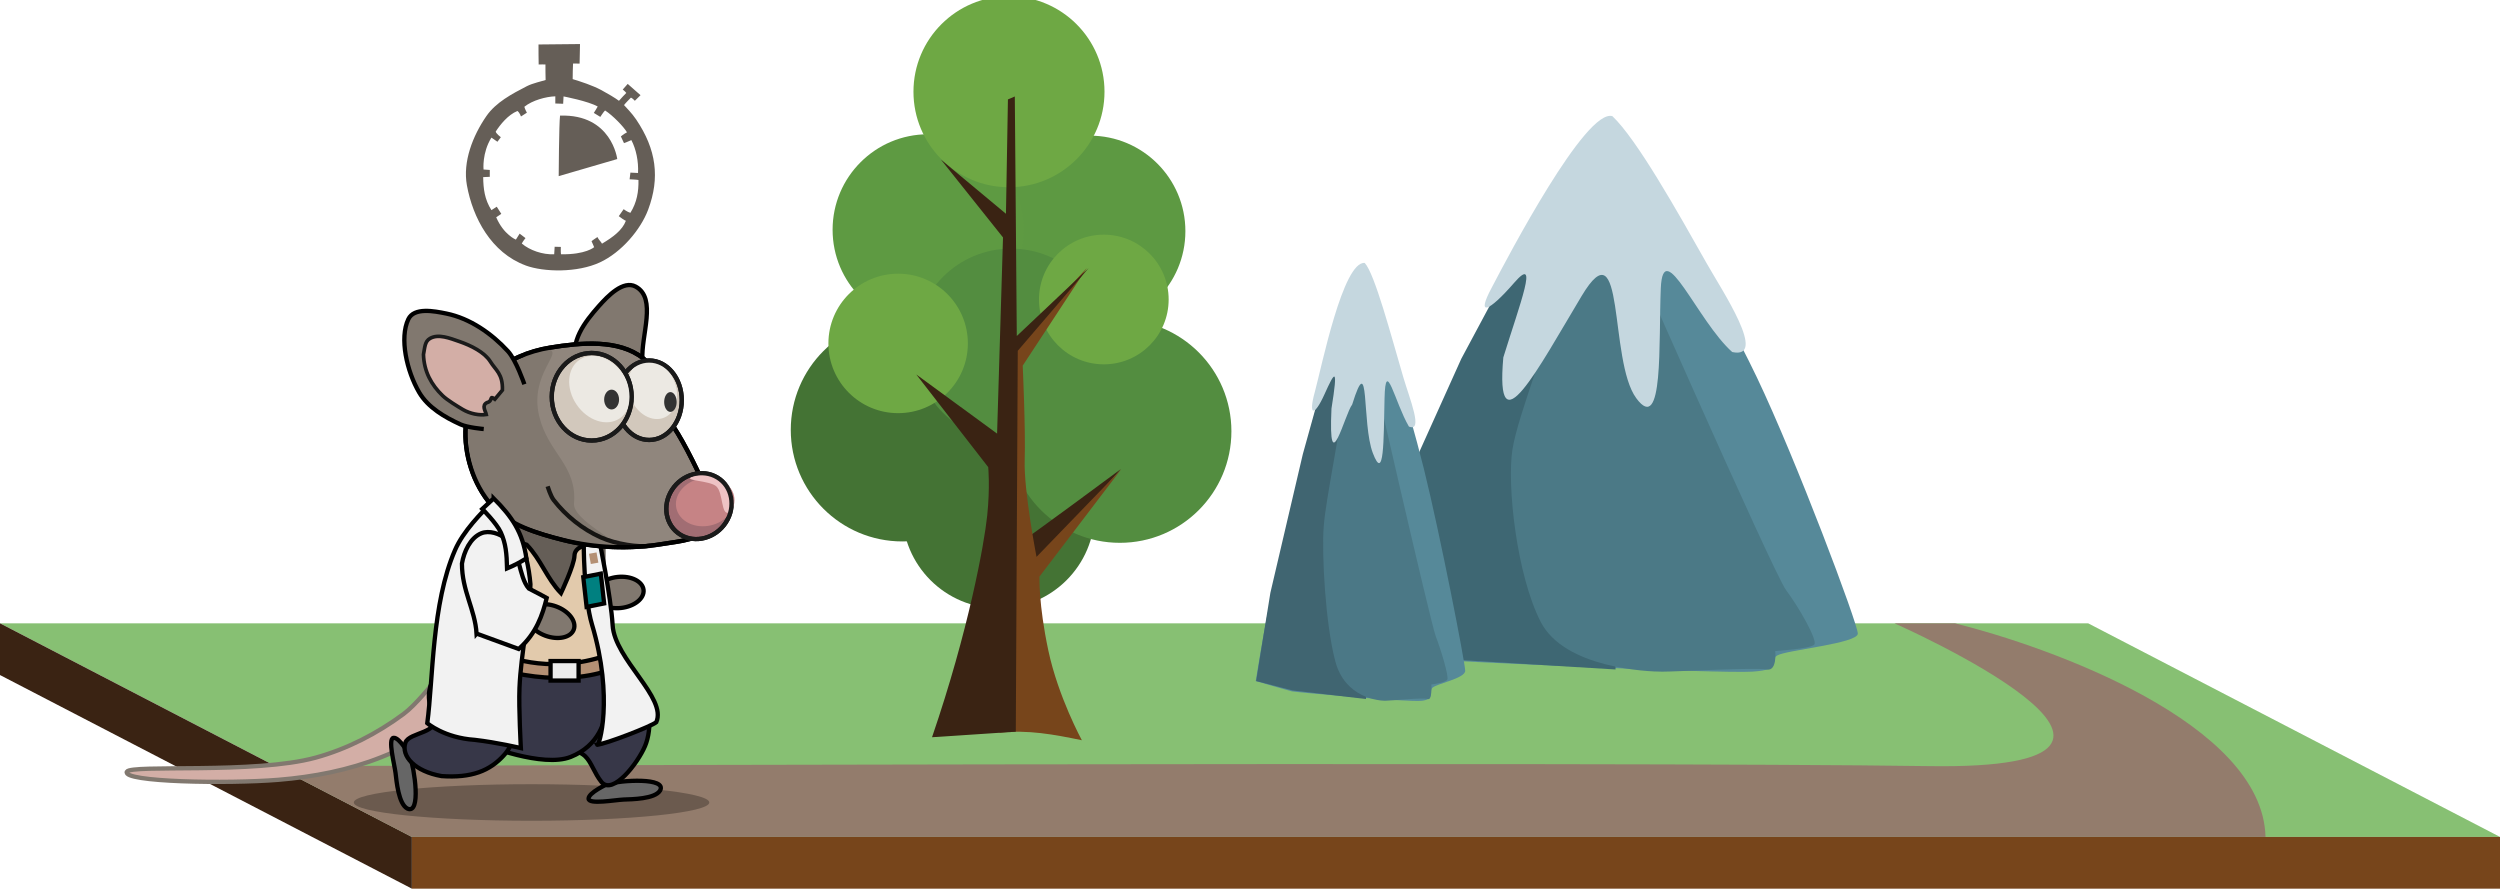 <?xml version="1.0"?>
 <!-- Created with Inkscape (http://www.inkscape.org/) --> <svg width="153.739" height="54.648" viewBox="0 0 153.739 54.648" version="1.1" id="svg47070" sodipodi:docname="behavior4.svg" inkscape:version="1.2.2 (1:1.2.2+202212051550+b0a8486541)" inkscape:export-filename="/home/etienne/Dropbox/work/HMMs/cartoon/cartoon.png" inkscape:export-xdpi="150.03" inkscape:export-ydpi="150.03" xmlns:inkscape="http://www.inkscape.org/namespaces/inkscape" xmlns:sodipodi="http://sodipodi.sourceforge.net/DTD/sodipodi-0.dtd" xmlns="http://www.w3.org/2000/svg" xmlns:svg="http://www.w3.org/2000/svg" xmlns:rdf="http://www.w3.org/1999/02/22-rdf-syntax-ns#" xmlns:cc="http://creativecommons.org/ns#" xmlns:dc="http://purl.org/dc/elements/1.1/"><defs id="defs47064"></defs>    <g inkscape:label="Layer 1" inkscape:groupmode="layer" id="layer1" transform="translate(82.443,-17.535)"> <path sodipodi:nodetypes="caaacccccccccccccccccccacccccccccccccccccccccccccccccccccccccccccccccccccccccccc" inkscape:connector-curvature="0" id="path45439" d="m -50.121,33.857 c -2.115,-0.781 -3.248,-2.926 -3.61,-4.93 -0.262,-1.449 0.361,-3.04 1.197,-4.251 0.587,-0.849 1.573,-1.367 2.49,-1.841 0.36,-0.186 0.958,-0.313 1.154,-0.379 -0.01,-0.325 -0.01,-0.634 -0.01,-0.957 -0.045,-0.009 -0.374,0.003 -0.417,0.003 -0.01,-0.457 -0.01,-0.751 -0.01,-1.232 l 2.552,-0.026 -0.025,1.202 c 0,0 -0.166,-0.005 -0.403,-0.005 -0.014,0.295 -0.023,0.621 -0.023,0.96 0.526,0.161 1.192,0.374 1.758,0.672 0.366,0.195 0.886,0.505 1.089,0.661 0.141,-0.155 0.376,-0.422 0.451,-0.483 -0.084,-0.107 -0.219,-0.208 -0.219,-0.208 l 0.306,-0.348 0.788,0.694 -0.35,0.345 c 0,0 -0.173,-0.194 -0.247,-0.189 -0.104,0.114 -0.308,0.306 -0.418,0.453 0.156,0.177 0.476,0.484 0.75,0.89 1.239,1.841 1.469,3.577 0.734,5.542 -0.458,1.225 -1.638,2.623 -2.965,3.24 -1.384,0.644 -3.441,0.607 -4.575,0.189 z m 1.778,-1.148 0.389,0.01 c 0,0 -0.013,0.32 0.01,0.452 1.521,0.029 2.039,-0.436 2.039,-0.436 l -0.161,-0.37 c 0,0 0.175,-0.136 0.362,-0.253 0.077,0.17 0.223,0.286 0.281,0.408 0.683,-0.406 1.255,-0.835 1.468,-1.407 -0.121,-0.04 -0.296,-0.19 -0.436,-0.285 0.079,-0.122 0.299,-0.43 0.299,-0.43 0,0 0.231,0.175 0.414,0.225 0.401,-0.634 0.515,-1.322 0.497,-2.02 -0.114,-0.027 -0.544,-0.041 -0.544,-0.041 l 0.049,-0.413 c 0,0 0.35,0.012 0.469,0.024 0.039,-0.709 -0.12,-1.477 -0.41,-2.023 -0.084,0.048 -0.453,0.186 -0.453,0.186 l -0.192,-0.411 c 0,0 0.166,-0.147 0.376,-0.253 -0.202,-0.348 -0.872,-1.038 -1.348,-1.345 -0.09,0.081 -0.292,0.396 -0.292,0.396 l -0.4,-0.245 c 0,0 0.18,-0.277 0.24,-0.392 -0.575,-0.331 -2.101,-0.622 -2.101,-0.622 l -0.024,0.452 c 0,0 -0.191,-0.003 -0.482,-0.017 0,-0.163 0,-0.441 0,-0.441 -0.573,0.017 -1.417,0.246 -1.904,0.643 0.036,0.152 0.156,0.363 0.156,0.363 l -0.364,0.233 c 0,0 -0.07,-0.224 -0.217,-0.338 -0.583,0.237 -1.059,0.839 -1.336,1.266 0.01,0.117 0.314,0.347 0.314,0.347 l -0.208,0.28 c 0,0 -0.169,-0.115 -0.371,-0.255 -0.584,0.941 -0.484,1.962 -0.484,1.962 l 0.384,0.026 v 0.423 c 0,0 -0.236,0.014 -0.406,0.018 0.01,0.708 0.084,1.368 0.507,2.031 0.071,-0.049 0.327,-0.211 0.327,-0.211 l 0.279,0.437 c 0,0 -0.227,0.164 -0.312,0.213 0.463,1.075 1.21,1.374 1.21,1.374 l 0.231,-0.368 0.36,0.274 c 0,0 -0.179,0.221 -0.227,0.336 0.485,0.412 1.28,0.693 1.992,0.658 0.017,-0.207 0.028,-0.46 0.028,-0.46 z m 0.257,-4.343 c 0,0 0.019,-3.216 0.083,-3.721 3.181,-0.107 3.518,2.671 3.518,2.671 z" style="display:inline;fill:#655e57;fill-opacity:1;stroke-width:1"></path> <g transform="matrix(-1,0,0,1,-977.448,-540.28)" id="g45581" style="display:inline" inkscape:export-filename="cartoon/behavior1.svg" inkscape:export-xdpi="150.03" inkscape:export-ydpi="150.03"> <path sodipodi:nodetypes="ccccc" inkscape:connector-curvature="0" id="path45441" d="m -1023.416,596.146 h 128.411 l -25.328,13.136 h -128.411 z" style="display:inline;opacity:1;vector-effect:none;fill:#87c073;fill-opacity:1;stroke:none;stroke-width:0.265;stroke-linecap:butt;stroke-linejoin:miter;stroke-miterlimit:100;stroke-dasharray:none;stroke-dashoffset:0;stroke-opacity:1"></path> <rect y="609.282" x="-1048.744" height="3.181" width="128.411" id="rect45443" style="display:inline;opacity:1;vector-effect:none;fill:#77451b;fill-opacity:1;stroke:none;stroke-width:0.265;stroke-linecap:butt;stroke-linejoin:miter;stroke-miterlimit:100;stroke-dasharray:none;stroke-dashoffset:0;stroke-opacity:1"></rect> <path inkscape:connector-curvature="0" id="path45445" d="m -895.005,599.327 5e-5,-3.181 -25.328,13.136 -6e-5,3.181 z" style="display:inline;fill:#3a2313;fill-opacity:1;stroke:none;stroke-width:0.265px;stroke-linecap:butt;stroke-linejoin:miter;stroke-opacity:1"></path> <g style="display:inline" id="g45467" transform="translate(-1839.222,313.891)"> <path sodipodi:nodetypes="sasccccass" inkscape:connector-curvature="0" id="path45447" d="m 844.666,252.153 c -1.562,2.475 -6.013,9.792 -8.484,14.967 -2.434,5.098 -6.213,15.168 -6.213,15.769 0,0.601 4.342,1.002 4.944,1.336 0.601,0.334 -0.468,0.869 1.537,1.002 2.004,0.134 19.039,-0.668 19.574,-0.735 0.534,-0.067 5.411,-0.802 5.411,-0.802 0,0 -1.062,-3.466 -1.737,-5.145 -2.717,-6.758 -5.502,-12.951 -9.286,-19.778 -1.294,-2.335 -4.312,-8.887 -5.745,-6.615 z" style="display:inline;fill:#568999;fill-opacity:1;stroke:none;stroke-width:0.265px;stroke-linecap:butt;stroke-linejoin:miter;stroke-opacity:1"></path> <path inkscape:connector-curvature="0" id="path45449" d="m 846.069,252.22 -1.202,32.874 11.023,-0.668 5.478,-0.735 -2.138,-6.882 -4.877,-10.824 -5.545,-10.357 z" style="display:inline;fill:#3e6773;fill-opacity:1;stroke:none;stroke-width:0.265px;stroke-linecap:butt;stroke-linejoin:miter;stroke-opacity:1"></path> <path inkscape:connector-curvature="0" id="path45451" d="m 844.867,257.098 c 0,0 -9.687,22.05 -10.488,23.119 -0.802,1.069 -1.937,3.074 -1.737,3.341 0.2,0.267 2.405,0.401 2.405,0.401 0,0 -0.134,1.27 0.534,1.136 0.668,-0.134 5.545,0.134 6.413,0.134 0.868,0 6.012,-0.2 7.482,-3.074 1.47,-2.873 2.071,-8.352 1.737,-10.557 -0.334,-2.205 -2.472,-7.283 -2.939,-10.023 -0.468,-2.74 -1.871,-5.613 -2.405,-5.279 -0.534,0.334 -1.002,0.802 -1.002,0.802 z" style="display:inline;fill:#4b7986;fill-opacity:1;stroke:none;stroke-width:0.265px;stroke-linecap:butt;stroke-linejoin:miter;stroke-opacity:1"></path> <path style="display:inline;fill:none;fill-opacity:1;stroke:none;stroke-width:0.265px;stroke-linecap:butt;stroke-linejoin:miter;stroke-opacity:1" d="m 844.666,252.153 c -1.562,2.475 -6.013,9.792 -8.484,14.967 -2.434,5.098 -6.213,15.168 -6.213,15.769 0,0.601 4.342,1.002 4.944,1.336 0.601,0.334 -0.468,0.869 1.537,1.002 2.004,0.134 19.039,-0.668 19.574,-0.735 0.534,-0.067 5.411,-0.802 5.411,-0.802 0,0 -1.062,-3.466 -1.737,-5.145 -2.717,-6.758 -5.502,-12.951 -9.286,-19.778 -1.294,-2.335 -4.312,-8.887 -5.745,-6.615 z" id="path45453" inkscape:connector-curvature="0" sodipodi:nodetypes="sasccccass"></path> <path sodipodi:nodetypes="cscccccccc" inkscape:connector-curvature="0" id="path45455" d="m 845.061,251.068 c -1.508,1.428 -3.992,5.853 -5.81,9.072 -0.93,1.646 -3.779,5.906 -1.559,5.433 2.126,-1.89 4.251,-7.229 4.393,-3.922 0.142,3.307 -0.189,9.071 1.512,6.756 1.701,-2.315 0.661,-10.772 3.354,-6.284 2.693,4.488 5.338,9.591 4.818,3.78 -1.039,-3.355 -2.22,-6.378 -0.661,-4.583 1.559,1.795 2.362,2.126 1.37,0.283 -1.027,-1.965 -5.778,-11.019 -7.416,-10.536 z" style="display:inline;fill:#c5d7df;fill-opacity:1;stroke:none;stroke-width:0.265px;stroke-linecap:butt;stroke-linejoin:miter;stroke-opacity:1"></path> <path sodipodi:nodetypes="sasccccass" inkscape:connector-curvature="0" id="path45457" d="m 860.131,260.947 c -0.639,1.951 -2.462,7.718 -3.474,11.797 -0.997,4.018 -2.544,11.956 -2.544,12.43 0,0.474 1.778,0.79 2.024,1.053 0.246,0.263 -0.191,0.685 0.629,0.79 0.821,0.105 7.795,-0.527 8.014,-0.579 0.219,-0.053 2.215,-0.632 2.215,-0.632 0,0 -0.435,-2.732 -0.711,-4.055 -1.112,-5.326 -2.253,-10.208 -3.802,-15.59 -0.53,-1.84 -1.765,-7.005 -2.352,-5.214 z" style="fill:#568999;fill-opacity:1;stroke:none;stroke-width:0.265px;stroke-linecap:butt;stroke-linejoin:miter;stroke-opacity:1"></path> <path inkscape:connector-curvature="0" id="path45459" d="m 860.706,261 -0.492,25.912 4.513,-0.527 2.243,-0.579 -0.875,-5.425 -1.997,-8.532 -2.27,-8.163 z" style="fill:#406571;fill-opacity:1;stroke:none;stroke-width:0.265px;stroke-linecap:butt;stroke-linejoin:miter;stroke-opacity:1"></path> <path inkscape:connector-curvature="0" id="path45461" d="m 860.213,264.845 c 0,0 -3.966,17.38 -4.294,18.223 -0.328,0.843 -0.793,2.423 -0.711,2.633 0.082,0.211 0.985,0.316 0.985,0.316 0,0 -0.055,1.001 0.219,0.895 0.274,-0.105 2.27,0.105 2.626,0.105 0.356,0 2.462,-0.158 3.063,-2.423 0.602,-2.265 0.848,-6.583 0.711,-8.321 -0.137,-1.738 -1.012,-5.741 -1.203,-7.9 -0.191,-2.159 -0.766,-4.424 -0.985,-4.161 -0.219,0.263 -0.41,0.632 -0.41,0.632 z" style="fill:#4b7886;fill-opacity:1;stroke:none;stroke-width:0.265px;stroke-linecap:butt;stroke-linejoin:miter;stroke-opacity:1"></path> <path style="fill:none;fill-opacity:1;stroke:none;stroke-width:0.265px;stroke-linecap:butt;stroke-linejoin:miter;stroke-opacity:1" d="m 860.131,260.947 c -0.639,1.951 -2.462,7.718 -3.474,11.797 -0.997,4.018 -2.544,11.956 -2.544,12.43 0,0.474 1.778,0.79 2.024,1.053 0.246,0.263 -0.191,0.685 0.629,0.79 0.821,0.105 7.795,-0.527 8.014,-0.579 0.219,-0.053 2.215,-0.632 2.215,-0.632 0,0 -0.435,-2.732 -0.711,-4.055 -1.112,-5.326 -2.253,-10.208 -3.802,-15.59 -0.53,-1.84 -1.765,-7.005 -2.352,-5.214 z" id="path45463" inkscape:connector-curvature="0" sodipodi:nodetypes="sasccccass"></path> <path sodipodi:nodetypes="cscccccccc" inkscape:connector-curvature="0" id="path45465" d="m 860.293,260.092 c -0.618,0.658 -1.634,4.513 -2.379,7.05 -0.381,1.298 -1.247,3.386 -0.338,3.013 0.87,-1.49 1.44,-4.328 1.498,-1.721 0.058,2.607 0.023,5.179 0.719,3.354 0.696,-1.825 0.17,-6.52 1.273,-2.982 0.434,0.531 1.484,4.82 1.271,0.24 -0.425,-2.644 -0.208,-2.288 0.431,-0.873 0.638,1.415 1,1.308 0.594,-0.144 -0.421,-1.549 -1.731,-8.051 -3.07,-7.937 z" style="fill:#c5d7df;fill-opacity:1;stroke:none;stroke-width:0.265px;stroke-linecap:butt;stroke-linejoin:miter;stroke-opacity:1"></path> </g> <g style="display:inline" transform="translate(-1586.036,364.356)" id="g45499"> <circle style="display:inline;opacity:1;vector-effect:none;fill:#447334;fill-opacity:1;stroke:none;stroke-width:0.265;stroke-linecap:butt;stroke-linejoin:miter;stroke-miterlimit:100;stroke-dasharray:none;stroke-dashoffset:0;stroke-opacity:1" id="circle45471" cx="629.626" cy="224.954" r="5.917"></circle> <circle r="5.874" cy="207.675" cx="624.009" id="circle45473" style="display:inline;opacity:1;vector-effect:none;fill:#5d9942;fill-opacity:1;stroke:none;stroke-width:0.265;stroke-linecap:butt;stroke-linejoin:miter;stroke-miterlimit:100;stroke-dasharray:none;stroke-dashoffset:0;stroke-opacity:1"></circle> <circle style="display:inline;opacity:1;vector-effect:none;fill:#5e9a42;fill-opacity:1;stroke:none;stroke-width:0.265;stroke-linecap:butt;stroke-linejoin:miter;stroke-miterlimit:100;stroke-dasharray:none;stroke-dashoffset:0;stroke-opacity:1" id="circle45475" cx="633.956" cy="207.589" r="5.874"></circle> <circle r="4.288" cy="220.666" cx="623.194" id="circle45477" style="display:inline;opacity:1;vector-effect:none;fill:#666666;fill-opacity:1;stroke:none;stroke-width:0.265;stroke-linecap:butt;stroke-linejoin:miter;stroke-miterlimit:100;stroke-dasharray:none;stroke-dashoffset:0;stroke-opacity:1"></circle> <circle style="display:inline;opacity:1;vector-effect:none;fill:#538d40;fill-opacity:1;stroke:none;stroke-width:0.265;stroke-linecap:butt;stroke-linejoin:miter;stroke-miterlimit:100;stroke-dasharray:none;stroke-dashoffset:0;stroke-opacity:1" id="circle45479" cx="622.165" cy="219.98" r="6.86"></circle> <circle r="6.86" cy="219.895" cx="635.542" id="circle45481" style="display:inline;opacity:1;vector-effect:none;fill:#447334;fill-opacity:1;stroke:none;stroke-width:0.265;stroke-linecap:butt;stroke-linejoin:miter;stroke-miterlimit:100;stroke-dasharray:none;stroke-dashoffset:0;stroke-opacity:1"></circle> <circle r="5.917" cy="214.664" cx="628.854" id="circle45483" style="display:inline;opacity:1;vector-effect:none;fill:#538d40;fill-opacity:1;stroke:none;stroke-width:0.265;stroke-linecap:butt;stroke-linejoin:miter;stroke-miterlimit:100;stroke-dasharray:none;stroke-dashoffset:0;stroke-opacity:1"></circle> <circle style="display:inline;opacity:1;vector-effect:none;fill:#6ea844;fill-opacity:1;stroke:none;stroke-width:0.265;stroke-linecap:butt;stroke-linejoin:miter;stroke-miterlimit:100;stroke-dasharray:none;stroke-dashoffset:0;stroke-opacity:1" id="circle45485" cx="628.983" cy="199.1" r="5.874"></circle> <circle r="3.987" cy="211.877" cx="623.151" id="circle45487" style="display:inline;opacity:1;vector-effect:none;fill:#6ea844;fill-opacity:1;stroke:none;stroke-width:0.265;stroke-linecap:butt;stroke-linejoin:miter;stroke-miterlimit:100;stroke-dasharray:none;stroke-dashoffset:0;stroke-opacity:1"></circle> <circle style="display:inline;opacity:1;vector-effect:none;fill:#6ea844;fill-opacity:1;stroke:none;stroke-width:0.265;stroke-linecap:butt;stroke-linejoin:miter;stroke-miterlimit:100;stroke-dasharray:none;stroke-dashoffset:0;stroke-opacity:1" id="circle45489" cx="635.8" cy="214.578" r="4.288"></circle> <g id="g45497" transform="matrix(1.296,0,0,1.296,-139.451,10.396)" style="display:inline;stroke-width:0.771"> <path inkscape:connector-curvature="0" id="path45491" d="m 592.346,166.95 c -0.117,-0.023 -4.724,-3.438 -4.724,-3.438 l 4.256,4.818 z" style="fill:#3a2313;fill-opacity:1;stroke:none;stroke-width:0.204px;stroke-linecap:butt;stroke-linejoin:miter;stroke-opacity:1"></path> <path sodipodi:nodetypes="csccccccccc" inkscape:connector-curvature="0" id="path45493" d="m 589.47,176.375 c 0,0 1.123,-2.058 1.59,-4.256 0.468,-2.198 0.421,-3.508 0.421,-3.508 l -3.882,-5.098 4.022,4.163 c 0,0 0.608,-3.134 0.561,-4.584 -0.047,-1.45 0.094,-4.49 0.094,-4.49 l -3.04,-4.63 3.835,4.163 0.308,17.887 c -1.351,-0.153 -2.596,0.083 -3.91,0.355 z" style="fill:#77451b;fill-opacity:1;stroke:none;stroke-width:0.204px;stroke-linecap:butt;stroke-linejoin:miter;stroke-opacity:1"></path> <path sodipodi:nodetypes="ccccccccccccccc" inkscape:connector-curvature="0" id="path45495" d="m 596.579,176.234 c -1.731,-5.051 -2.479,-9.167 -2.619,-10.524 -0.14,-1.356 -0.047,-2.292 -0.047,-2.292 l 3.414,-4.397 -3.835,2.806 -0.281,-9.308 2.947,-3.695 -3.087,2.572 -0.093,-5.426 -0.327,-0.14 -0.094,11.366 -3.414,-3.227 3.368,3.929 0.093,18.073 z" style="fill:#3a2313;fill-opacity:1;stroke:none;stroke-width:0.204px;stroke-linecap:butt;stroke-linejoin:miter;stroke-opacity:1"></path> </g> </g> <path style="display:inline;opacity:1;vector-effect:none;fill:#937c6c;fill-opacity:1;stroke:none;stroke-width:0.265;stroke-linecap:butt;stroke-linejoin:miter;stroke-miterlimit:100;stroke-dasharray:none;stroke-dashoffset:0;stroke-opacity:1" d="m -1011.506,596.146 c 0,0 -20.534,9.067 -2.092,8.782 18.442,-0.285 101.661,0 101.661,0 l -8.395,4.354 c 0,0 -92.38,-0.004 -113.992,-10e-6 0.168,-7 13.25,-11.677 19.094,-13.136 z" id="path45469" inkscape:connector-curvature="0" sodipodi:nodetypes="czccccc"></path> <g id="g45579" transform="translate(2.488,0.686)"> <ellipse style="display:inline;opacity:1;vector-effect:none;fill:#6b5a4e;fill-opacity:1;stroke:none;stroke-width:0.265;stroke-linecap:butt;stroke-linejoin:miter;stroke-miterlimit:100;stroke-dasharray:none;stroke-dashoffset:0;stroke-opacity:1" id="ellipse45501" cx="-930.181" cy="606.478" rx="10.931" ry="1.124"></ellipse> <path sodipodi:nodetypes="ccccc" inkscape:connector-curvature="0" id="path45503" d="m -934.845,605.346 c -0.838,-0.244 -3.685,-0.418 -3.24,0.397 0.317,0.526 1.74,0.535 2.246,0.555 0.506,0.021 2.136,0.319 2.152,-0.05 0.016,-0.369 -1.158,-0.903 -1.158,-0.903 z" style="display:inline;fill:#666666;fill-opacity:1;stroke:#000000;stroke-width:0.265px;stroke-linecap:butt;stroke-linejoin:miter;stroke-opacity:1"></path> <path sodipodi:nodetypes="ccacccccc" inkscape:connector-curvature="0" id="path45505" d="m -933.971,597.132 c 0,0 -2.328,1.468 -2.91,2.289 -0.582,0.821 -0.746,2.48 -0.28,3.584 0.451,1.069 1.974,3.032 2.673,2.224 0.453,-0.561 0.625,-1.231 1.013,-1.598 0.388,-0.367 1.595,-0.756 1.94,-1.015 0.345,-0.259 0.151,-2.591 0.151,-2.591 l -0.517,-2.116 z" style="display:inline;fill:#373748;fill-opacity:1;stroke:#000000;stroke-width:0.265px;stroke-linecap:butt;stroke-linejoin:miter;stroke-opacity:1"></path> <ellipse style="display:inline;opacity:1;vector-effect:none;fill:#81786f;fill-opacity:1;stroke:#000000;stroke-width:0.265;stroke-linecap:butt;stroke-linejoin:miter;stroke-miterlimit:100;stroke-dasharray:none;stroke-dashoffset:0;stroke-opacity:1" id="ellipse45507" cx="868.433" cy="687.317" rx="1.505" ry="0.959" transform="matrix(-0.995,-0.104,-0.104,0.995,0,0)"></ellipse> <rect y="587.451" x="928.089" height="7.177" width="6.648" id="rect45509" style="display:inline;opacity:1;vector-effect:none;fill:#655e57;fill-opacity:1;stroke:none;stroke-width:0.265;stroke-linecap:butt;stroke-linejoin:miter;stroke-miterlimit:100;stroke-dasharray:none;stroke-dashoffset:0;stroke-opacity:1" transform="scale(-1,1)"></rect> <path sodipodi:nodetypes="cccccccccccc" inkscape:connector-curvature="0" id="path45511" d="m -929.888,590.635 c -0.864,0.892 -1.238,2.077 -2.102,2.969 0,0 -0.814,-1.714 -0.83,-2.294 -0.015,-0.58 -0.765,-0.649 -0.765,-0.649 l -0.979,0.911 -0.406,6 1.143,1.008 c 0,0 3.78,-0.031 3.917,-0.061 0.137,-0.031 1.539,-0.733 1.539,-0.733 v -3.771 l -0.478,-3.736 z" style="display:inline;fill:#e2caac;fill-opacity:1;stroke:#000000;stroke-width:0.265px;stroke-linecap:butt;stroke-linejoin:miter;stroke-opacity:1"></path> <path sodipodi:nodetypes="caasaacscc" inkscape:connector-curvature="0" id="path45513" d="m -924.23,598.999 c 0.187,0.234 1.169,1.48 1.918,2.035 1.619,1.2 3.471,2.156 5.414,2.688 3.741,1.026 11.373,0.404 11.604,0.863 0.325,0.644 -6.218,0.752 -9.318,0.498 -2.158,-0.177 -4.333,-0.594 -6.344,-1.398 -1.599,-0.64 -3.823,-1.589 -4.42,-2.676 -0.597,-1.086 -0.515,-1.957 -0.088,-2.047 0.427,-0.09 1.234,0.036 1.234,0.036 z" style="display:inline;fill:#d3aea6;fill-opacity:1;stroke:#81786f;stroke-width:0.265px;stroke-linecap:butt;stroke-linejoin:miter;stroke-opacity:1"></path> <path sodipodi:nodetypes="ccssccccc" inkscape:connector-curvature="0" id="path45515" d="m -927.268,602.919 c 0,0 -3.6,1.447 -5.324,0.756 -1.724,-0.691 -2.177,-2.202 -2.177,-3.174 0,-0.972 0.156,-2.471 0.647,-2.375 0.442,0.086 2.112,0.238 2.112,0.238 l 3.664,-0.032 2.371,-0.443 -0.431,3.995 z" style="display:inline;fill:#373748;fill-opacity:1;stroke:#000000;stroke-width:0.265px;stroke-linecap:butt;stroke-linejoin:miter;stroke-opacity:1"></path> <path sodipodi:nodetypes="cccccc" inkscape:connector-curvature="0" id="path45517" d="m -928.162,597.283 c -0.279,0.159 -2.896,1.295 -6.294,0.259 -0.358,0.187 -0.388,0.473 -0.312,0.853 0,0 2.522,0.993 6.423,-0.065 0.861,-0.506 0.722,-0.983 0.722,-0.983 z" style="display:inline;fill:#b49074;fill-opacity:1;stroke:#000000;stroke-width:0.265px;stroke-linecap:butt;stroke-linejoin:miter;stroke-opacity:1"></path> <path sodipodi:nodetypes="ccccc" inkscape:connector-curvature="0" id="path45519" d="m -922.685,603.588 c -0.31,0.817 -0.71,3.646 0.137,3.267 0.549,-0.275 0.671,-1.695 0.732,-2.199 0.061,-0.504 0.488,-2.107 0.122,-2.153 -0.366,-0.046 -0.991,1.084 -0.991,1.084 z" style="display:inline;fill:#666666;fill-opacity:1;stroke:#000000;stroke-width:0.265px;stroke-linecap:butt;stroke-linejoin:miter;stroke-opacity:1"></path> <path sodipodi:nodetypes="ccscaccc" inkscape:connector-curvature="0" id="path45521" d="m -924.103,599.008 c 0,0 0.549,0.824 -0.03,2.031 -0.579,1.206 1.478,1.084 1.707,1.756 0.285,0.836 -0.579,1.771 -2.225,2.061 -1.814,0.122 -2.971,-0.301 -3.871,-1.328 -0.708,-0.808 -0.93,-2.168 -0.64,-3.16 0.29,-0.992 0.742,-1.791 0.818,-2.036 1.548,-0.535 2.833,-0.278 4.243,0.677 z" style="display:inline;fill:#373748;stroke:#000000;stroke-width:0.265px;stroke-linecap:butt;stroke-linejoin:miter;stroke-opacity:1"></path> <path sodipodi:nodetypes="cacccaccc" inkscape:connector-curvature="0" id="path45523" d="m -927.838,587.925 c 0.755,0.758 1.851,1.856 2.362,3.03 1.434,3.295 1.343,7.926 1.707,10.646 0,0 -1.039,0.902 -2.918,1.026 -1.398,0.162 -2.837,0.506 -2.837,0.506 0,0 0.136,-2.464 0.085,-3.694 -0.088,-2.137 -0.628,-4.538 -0.674,-6.38 0.176,-2.097 0.989,-4.265 2.275,-5.133 z" style="display:inline;fill:#f2f2f2;fill-opacity:1;stroke:#000000;stroke-width:0.265px;stroke-linecap:butt;stroke-linejoin:miter;stroke-opacity:1"></path> <ellipse transform="matrix(-0.939,0.345,0.345,0.939,0,0)" ry="0.959" rx="1.505" cy="237.51" cx="1079.133" id="ellipse45525" style="display:inline;opacity:1;vector-effect:none;fill:#81786f;fill-opacity:1;stroke:#000000;stroke-width:0.265;stroke-linecap:butt;stroke-linejoin:miter;stroke-miterlimit:100;stroke-dasharray:none;stroke-dashoffset:0;stroke-opacity:1"></ellipse> <path sodipodi:nodetypes="ccccaacc" inkscape:connector-curvature="0" id="path45527" d="m -926.801,596.092 -2.591,0.947 c -1.083,-0.949 -1.468,-2.107 -1.721,-3.135 0,0 0.518,-0.292 1.103,-0.586 0.637,-0.738 0.519,-2.338 1.381,-3.042 0.408,-0.333 1.052,-0.551 1.539,-0.351 0.681,0.28 1.067,1.136 1.189,1.863 5.3e-4,1.679 -0.809,2.829 -0.899,4.306 z" style="display:inline;fill:#f2f2f2;fill-opacity:1;stroke:#000000;stroke-width:0.265px;stroke-linecap:butt;stroke-linejoin:miter;stroke-opacity:1"></path> <path sodipodi:nodetypes="csccsccc" inkscape:connector-curvature="0" id="path45529" d="m -934.33,590.298 c -0.021,0.043 -0.731,3.501 -0.837,5.28 -0.126,2.107 -3.359,4.458 -2.684,5.963 0.298,0.255 3.111,1.342 3.632,1.385 -0.101,0.192 -1.039,-2.861 0.324,-7.402 0.503,-1.676 0.525,-5.086 0.492,-5.226 -0.032,-0.14 -0.927,0 -0.927,0 z" style="display:inline;fill:#f2f2f2;fill-opacity:1;stroke:#000000;stroke-width:0.265px;stroke-linecap:butt;stroke-linejoin:miter;stroke-opacity:1"></path> <path sodipodi:nodetypes="caaac" inkscape:connector-curvature="0" id="path45531" d="m -937.125,582.266 c 0,0 0.057,-1.997 0.124,-2.993 0.101,-1.51 -0.912,-3.801 0.419,-4.52 0.753,-0.407 1.701,0.563 2.268,1.205 0.848,0.96 1.821,2.186 1.37,3.591" style="display:inline;fill:#81786f;fill-opacity:1;stroke:#000000;stroke-width:0.265px;stroke-linecap:butt;stroke-linejoin:miter;stroke-opacity:1"></path> <path sodipodi:nodetypes="aaascaaaaaaaa" inkscape:connector-curvature="0" id="path45533" d="m -927.69,580.205 c -0.958,-0.935 -2.317,-1.486 -3.638,-1.701 -1.894,-0.308 -4.212,-0.528 -5.717,0.661 -0.868,0.686 -1.299,2.244 -1.134,3.118 0.165,0.874 0.189,0.189 -0.283,0.543 -0.472,0.354 -1.537,2.395 -2.126,3.685 -0.249,0.546 -0.476,1.112 -0.591,1.701 -0.078,0.398 -0.283,0.876 -0.062,1.216 0.586,0.901 1.949,0.98 3.009,1.154 2.008,0.331 4.127,0.252 6.101,-0.244 1.588,-0.4 3.342,-0.915 4.418,-2.15 1.116,-1.28 1.706,-3.149 1.583,-4.843 -0.085,-1.166 -0.723,-2.325 -1.559,-3.142 z" style="display:inline;opacity:1;fill:#90867d;fill-opacity:1;stroke:#000000;stroke-width:0.265px;stroke-linecap:butt;stroke-linejoin:miter;stroke-opacity:1"></path> <rect y="597.781" x="931.35" height="1.2" width="1.724" id="rect45535" style="display:inline;opacity:1;vector-effect:none;fill:#ececec;fill-opacity:1;stroke:#000000;stroke-width:0.265;stroke-linecap:butt;stroke-linejoin:miter;stroke-miterlimit:100;stroke-dasharray:none;stroke-dashoffset:0;stroke-opacity:1" transform="scale(-1,1)"></rect> <path sodipodi:nodetypes="sssssss" inkscape:connector-curvature="0" id="path45537" d="m -932.792,588.091 c 0.089,1.029 -3.01,2.431 -2.523,2.633 0.633,0.263 4.555,-0.849 6.284,-1.512 2.549,-0.977 3.771,-6.494 1.709,-8.221 -1.091,-0.914 -2.596,-2.489 -3.846,-2.368 -1.084,0.105 1.151,1.476 0.515,4.108 -0.553,2.287 -2.342,3.006 -2.139,5.36 z" style="display:inline;opacity:1;vector-effect:none;fill:#81786f;fill-opacity:1;stroke:none;stroke-width:0.265;stroke-linecap:butt;stroke-linejoin:miter;stroke-miterlimit:100;stroke-dasharray:none;stroke-dashoffset:0;stroke-opacity:0.835"></path> <path sodipodi:nodetypes="caac" inkscape:connector-curvature="0" id="path45539" d="m -937.471,590.698 c 0.702,0.1 2.093,-0.103 3.028,-0.521 1.129,-0.505 2.151,-1.326 2.907,-2.305 0.186,-0.241 0.367,-0.835 0.367,-0.835" style="display:inline;fill:none;stroke:#000000;stroke-width:0.265px;stroke-linecap:butt;stroke-linejoin:miter;stroke-opacity:0.835"></path> <path style="display:inline;opacity:1;fill:none;fill-opacity:1;stroke:#000000;stroke-width:0.265px;stroke-linecap:butt;stroke-linejoin:miter;stroke-opacity:1" d="m -927.69,580.205 c -0.958,-0.935 -2.317,-1.486 -3.638,-1.701 -1.894,-0.308 -4.212,-0.528 -5.717,0.661 -0.868,0.686 -1.299,2.244 -1.134,3.118 0.165,0.874 0.189,0.189 -0.283,0.543 -0.472,0.354 -1.537,2.395 -2.126,3.685 -0.249,0.546 -0.476,1.112 -0.591,1.701 -0.078,0.398 -0.283,0.876 -0.062,1.216 0.586,0.901 1.949,0.98 3.009,1.154 2.008,0.331 4.127,0.252 6.101,-0.244 1.588,-0.4 3.342,-0.915 4.418,-2.15 1.116,-1.28 1.706,-3.149 1.583,-4.843 -0.085,-1.166 -0.723,-2.325 -1.559,-3.142 z" id="path45541" inkscape:connector-curvature="0" sodipodi:nodetypes="aaascaaaaaaaa"></path> <path sodipodi:nodetypes="ccaccc" inkscape:connector-curvature="0" id="path45543" d="m -927.852,587.778 0.701,0.649 c 0,0 -0.892,0.888 -1.143,1.45 -0.304,0.682 -0.358,1.285 -0.381,2.206 -0.432,-0.178 -0.78,-0.364 -1.189,-0.618 0.232,-1.602 0.884,-2.56 2.012,-3.687 z" style="display:inline;fill:#f2f2f2;fill-opacity:1;stroke:#000000;stroke-width:0.265px;stroke-linecap:butt;stroke-linejoin:miter;stroke-opacity:1"></path> <g style="display:inline" id="g45553" transform="matrix(-1,0,0,1,-566.635,443.314)"> <ellipse ry="2.095" rx="1.937" cy="-70.698" cx="392.799" id="ellipse45545" style="opacity:1;vector-effect:none;fill:#a16d73;fill-opacity:1;stroke:#1a1a1a;stroke-width:0.265;stroke-linecap:butt;stroke-linejoin:miter;stroke-miterlimit:100;stroke-dasharray:none;stroke-dashoffset:0;stroke-opacity:1" transform="matrix(0.854,0.52,-0.543,0.839,0,0)"></ellipse> <ellipse transform="matrix(0.895,0.447,-0.62,0.785,0,0)" style="opacity:1;vector-effect:none;fill:#c68385;fill-opacity:1;stroke:none;stroke-width:0.267;stroke-linecap:butt;stroke-linejoin:miter;stroke-miterlimit:100;stroke-dasharray:none;stroke-dashoffset:0;stroke-opacity:1" id="ellipse45547" cx="391.413" cy="-38.565" rx="1.658" ry="1.647"></ellipse> <path style="opacity:1;vector-effect:none;fill:#eec2c4;fill-opacity:1;stroke:none;stroke-width:0.265;stroke-linecap:butt;stroke-linejoin:miter;stroke-miterlimit:100;stroke-dasharray:none;stroke-dashoffset:0;stroke-opacity:1" d="m 375.701,145.324 c -0.516,0.242 -0.353,-1.2 -0.793,-1.6 -0.401,-0.365 -2.037,-0.339 -1.521,-0.582 0.516,-0.242 1.395,-0.147 1.962,0.214 0.567,0.36 0.868,1.726 0.351,1.968 z" id="path45549" inkscape:connector-curvature="0" sodipodi:nodetypes="sasss"></path> <ellipse transform="matrix(0.854,0.52,-0.543,0.839,0,0)" style="opacity:1;vector-effect:none;fill:none;fill-opacity:1;stroke:#1a1a1a;stroke-width:0.265;stroke-linecap:butt;stroke-linejoin:miter;stroke-miterlimit:100;stroke-dasharray:none;stroke-dashoffset:0;stroke-opacity:1" id="ellipse45551" cx="392.799" cy="-70.698" rx="1.937" ry="2.095"></ellipse> </g> <ellipse style="display:inline;opacity:1;vector-effect:none;fill:#d2c8bc;fill-opacity:1;stroke:#1a1a1a;stroke-width:0.265;stroke-linecap:butt;stroke-linejoin:miter;stroke-miterlimit:100;stroke-dasharray:none;stroke-dashoffset:0;stroke-opacity:1" id="ellipse45555" cx="937.412" cy="581.741" rx="2.007" ry="2.444" transform="scale(-1,1)"></ellipse> <ellipse style="display:inline;opacity:1;vector-effect:none;fill:#ece9e3;fill-opacity:1;stroke:#b3b3b3;stroke-width:0;stroke-linecap:butt;stroke-linejoin:miter;stroke-miterlimit:100;stroke-dasharray:none;stroke-dashoffset:0;stroke-opacity:1" id="ellipse45557" cx="1009.217" cy="270.065" rx="1.582" ry="1.733" transform="matrix(-0.951,0.309,0.082,0.997,0,0)"></ellipse> <ellipse ry="2.444" rx="2.007" cy="581.741" cx="937.412" id="ellipse45559" style="display:inline;opacity:1;vector-effect:none;fill:none;fill-opacity:1;stroke:#1a1a1a;stroke-width:0.265;stroke-linecap:butt;stroke-linejoin:miter;stroke-miterlimit:100;stroke-dasharray:none;stroke-dashoffset:0;stroke-opacity:1" transform="scale(-1,1)"></ellipse> <ellipse ry="2.693" rx="2.457" cy="581.528" cx="933.88" id="ellipse45561" style="display:inline;opacity:1;vector-effect:none;fill:#d2c8bc;fill-opacity:1;stroke:#1a1a1a;stroke-width:0.265;stroke-linecap:butt;stroke-linejoin:miter;stroke-miterlimit:100;stroke-dasharray:none;stroke-dashoffset:0;stroke-opacity:1" transform="scale(-1,1)"></ellipse> <ellipse transform="matrix(-0.83,-0.557,-0.561,0.828,0,0)" ry="2.184" rx="1.707" cy="1003.002" cx="447.81" id="ellipse45563" style="display:inline;opacity:1;vector-effect:none;fill:#ece9e3;fill-opacity:1;stroke:#b3b3b3;stroke-width:0;stroke-linecap:butt;stroke-linejoin:miter;stroke-miterlimit:100;stroke-dasharray:none;stroke-dashoffset:0;stroke-opacity:1"></ellipse> <ellipse style="display:inline;opacity:1;vector-effect:none;fill:none;fill-opacity:1;stroke:#1a1a1a;stroke-width:0.265;stroke-linecap:butt;stroke-linejoin:miter;stroke-miterlimit:100;stroke-dasharray:none;stroke-dashoffset:0;stroke-opacity:1" id="ellipse45565" cx="933.88" cy="581.528" rx="2.457" ry="2.693" transform="scale(-1,1)"></ellipse> <ellipse ry="0.61" rx="0.459" cy="581.7" cx="935.104" id="ellipse45567" style="display:inline;opacity:1;vector-effect:none;fill:#333333;fill-opacity:1;stroke:none;stroke-width:0;stroke-linecap:butt;stroke-linejoin:miter;stroke-miterlimit:100;stroke-dasharray:none;stroke-dashoffset:0;stroke-opacity:1" transform="scale(-1,1)"></ellipse> <ellipse style="display:inline;opacity:1;vector-effect:none;fill:#333333;fill-opacity:1;stroke:none;stroke-width:0;stroke-linecap:butt;stroke-linejoin:miter;stroke-miterlimit:100;stroke-dasharray:none;stroke-dashoffset:0;stroke-opacity:1" id="ellipse45569" cx="938.72" cy="581.85" rx="0.384" ry="0.61" transform="scale(-1,1)"></ellipse> <path sodipodi:nodetypes="caasaac" inkscape:connector-curvature="0" id="path45571" d="m -929.739,580.759 c 0,0 0.502,-1.477 1.015,-2.036 0.998,-1.088 2.333,-2.015 3.779,-2.311 0.772,-0.158 1.985,-0.391 2.34,0.344 0.558,1.159 0.1,3.198 -0.668,4.509 -0.541,0.923 -1.565,1.519 -2.538,1.962 -0.442,0.201 -1.43,0.285 -1.43,0.285" style="display:inline;fill:#81786f;fill-opacity:1;stroke:#000000;stroke-width:0.265px;stroke-linecap:butt;stroke-linejoin:miter;stroke-opacity:1"></path> <path sodipodi:nodetypes="cssaccccccc" inkscape:connector-curvature="0" id="path45573" d="m -928.389,581.119 c -0.03,-1.001 0.405,-1.212 0.742,-1.754 0.356,-0.573 1.18,-0.984 1.91,-1.236 0.569,-0.197 1.288,-0.488 1.805,-0.185 0.312,0.183 0.309,0.522 0.397,0.985 -0.032,1.049 -0.488,1.868 -1.177,2.532 -0.281,0.271 -0.899,0.646 -1.237,0.848 -0.46,0.271 -1.021,0.372 -1.449,0.312 0.042,-0.209 0.31,-0.559 -0.046,-0.736 -0.391,-0.096 -0.114,-0.484 -0.481,-0.207 z" style="display:inline;fill:#d3aea6;fill-opacity:1;stroke:#1a1a1a;stroke-width:0.225px;stroke-linecap:butt;stroke-linejoin:miter;stroke-opacity:1"></path> <rect style="display:inline;opacity:1;vector-effect:none;fill:#b49074;fill-opacity:1;stroke:#b49074;stroke-width:0.265;stroke-linecap:butt;stroke-linejoin:miter;stroke-miterlimit:100;stroke-dasharray:none;stroke-dashoffset:0;stroke-opacity:1" id="rect45575" width="0.206" height="0.374" x="813.724" y="748.104" transform="matrix(-0.984,-0.178,-0.178,0.984,0,0)"></rect> <rect style="display:inline;opacity:1;vector-effect:none;fill:#008080;fill-opacity:1;stroke:#000000;stroke-width:0.265;stroke-linecap:butt;stroke-linejoin:miter;stroke-miterlimit:100;stroke-dasharray:none;stroke-dashoffset:0;stroke-opacity:1" id="rect45577" width="1.099" height="1.843" x="864.784" y="765.848" transform="matrix(-0.981,-0.195,-0.111,0.994,0,0)"></rect> </g> </g> </g> </svg> 